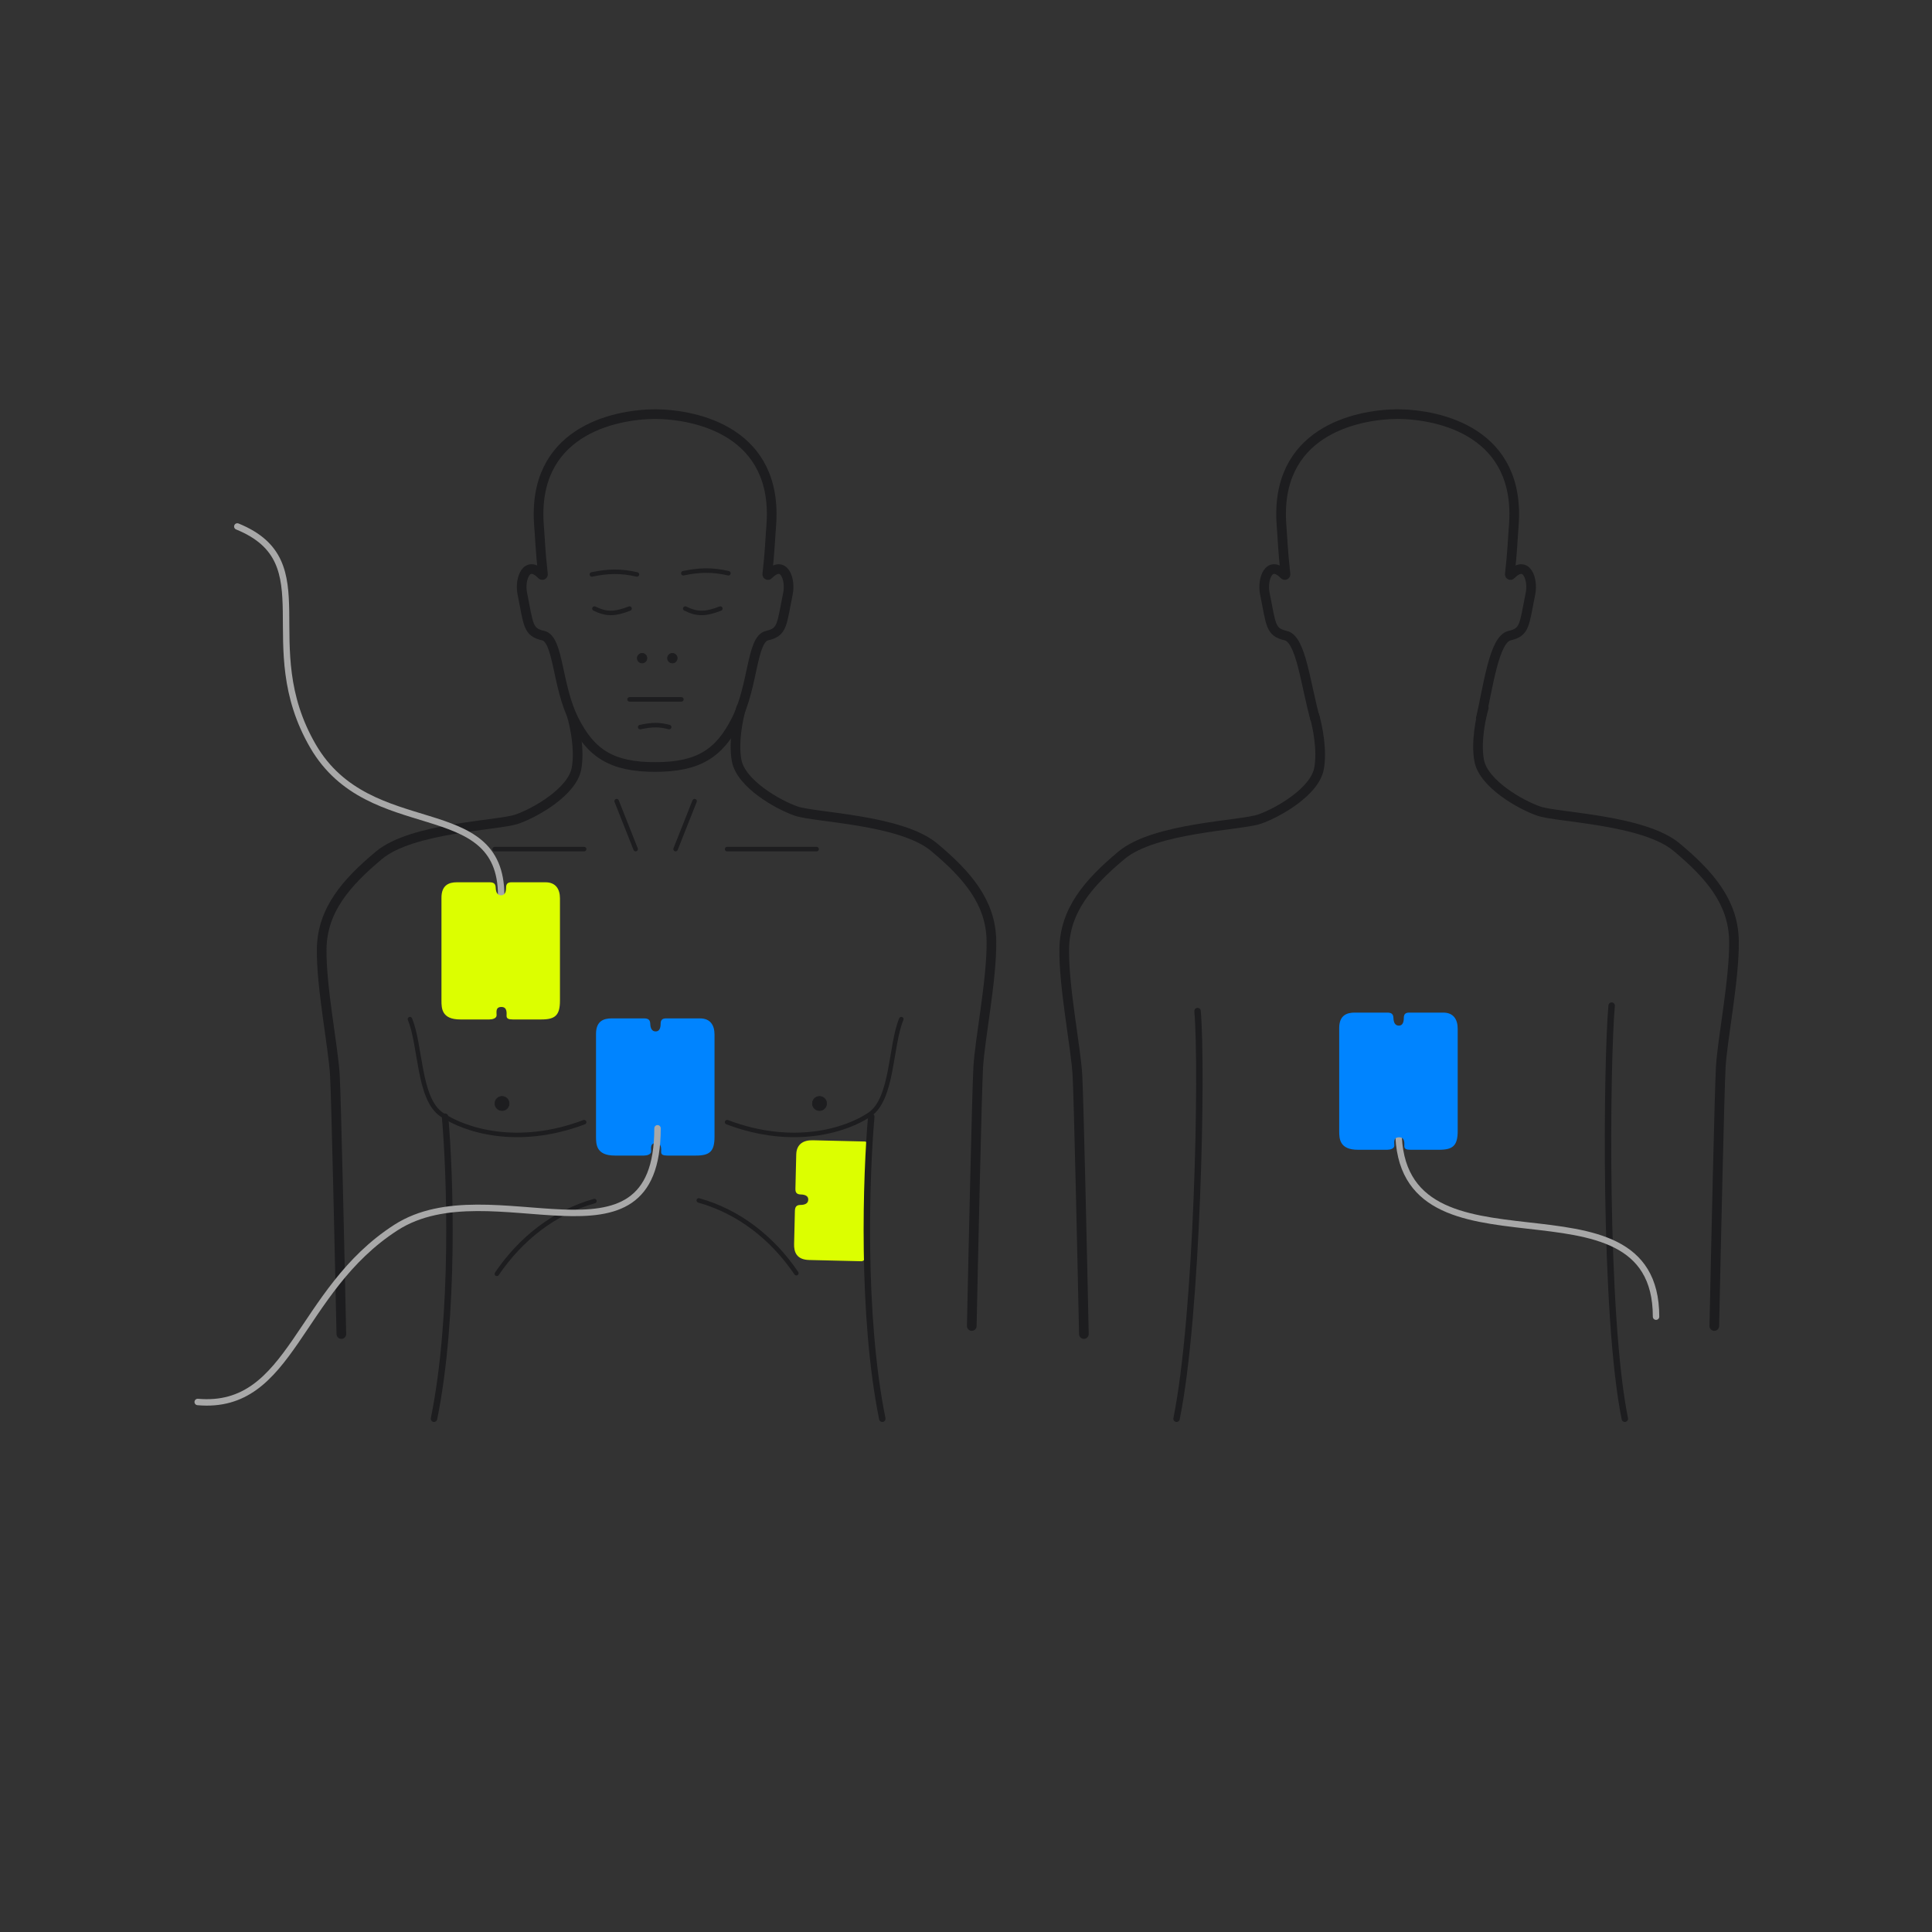 <svg width="3000" height="3000" viewBox="0 0 3000 3000" fill="none" xmlns="http://www.w3.org/2000/svg">
<rect x="0" y="0" width="3000" height="3000" fill="#333333" stroke="none"/>
<path d="M1337.36 1958.45L1256.54 1956.52C1236.46 1956.04 1232.79 1943.63 1233.08 1931.75L1234.3 1880.75C1234.45 1874.42 1236.29 1871.08 1242.98 1871.02C1249.66 1870.97 1254.93 1868.88 1255.07 1862.76C1255.22 1856.65 1249.22 1854.9 1243.37 1854.76C1237.51 1854.62 1234.98 1852.13 1235.12 1846.06L1236.4 1792.68C1236.78 1776.76 1247.4 1770.25 1262.1 1770.6L1342.71 1772.52C1344.1 1772.56 1345.41 1773.21 1346.28 1774.3C1346.96 1775.16 1347.32 1776.24 1347.3 1777.34L1343.1 1952.98C1343.08 1954.03 1342.76 1955.05 1342.18 1955.93C1341.12 1957.54 1339.29 1958.5 1337.36 1958.45Z" fill="#DCFF00"/>
<path d="M1017.5 643C950.998 643.5 825.498 671.5 836.998 816.5C838.77 838.846 839.044 856 843.124 891.805C843.235 892.78 841.994 893.334 841.312 892.629C817.4 867.908 806.609 899.653 810.997 921.5C820.942 971.011 819.498 981.5 843.497 987C867.495 992.5 864.559 1064.5 891.059 1117.5C917.559 1170.5 950.559 1191 1017.5 1191M1017.06 643C1083.56 643.5 1209.06 671.5 1197.56 816.5C1195.78 838.846 1195.51 856 1191.43 891.805C1191.32 892.78 1192.56 893.334 1193.24 892.629C1217.16 867.908 1227.95 899.653 1223.56 921.5C1213.61 971.011 1215.06 981.5 1191.06 987C1167.06 992.5 1170 1064.5 1143.5 1117.5C1117 1170.5 1084 1191 1017.06 1191" stroke="#1D1D1F" stroke-width="15"/>
<path d="M888.038 1111.5C892.705 1127.17 900.638 1165.6 895.038 1194C888.038 1229.5 831.538 1262 802.538 1272C773.538 1282 640.038 1285 588.538 1328C537.038 1371 500.538 1413.5 499.538 1473C498.538 1532.5 517.538 1625.5 520.038 1670C522.038 1705.6 527.539 1952.5 530.039 2071.5" stroke="#1D1D1F" stroke-width="15" stroke-linecap="round"/>
<path d="M1150.97 1099C1146.3 1114.67 1138.37 1153.1 1143.97 1181.5C1150.97 1217 1207.47 1249.5 1236.47 1259.5C1265.47 1269.5 1398.97 1272.5 1450.47 1315.5C1501.97 1358.5 1538.47 1401 1539.47 1460.5C1540.47 1520 1521.47 1613 1518.97 1657.5C1516.97 1693.1 1511.47 1940 1508.96 2059" stroke="#1D1D1F" stroke-width="15" stroke-linecap="round"/>
<path d="M923.039 945C941.539 954 954.039 954 977.539 945" stroke="#1D1D1F" stroke-width="7" stroke-linecap="round"/>
<path d="M989.039 892C963.539 886 942.539 887 919.039 892" stroke="#1D1D1F" stroke-width="7" stroke-linecap="round"/>
<path d="M1131.04 890.133C1105.54 884.133 1084.54 885.133 1061.04 890.133" stroke="#1D1D1F" stroke-width="7" stroke-linecap="round"/>
<path d="M1064.04 945C1082.54 954 1095.04 954 1118.54 945" stroke="#1D1D1F" stroke-width="7" stroke-linecap="round"/>
<path d="M1039.04 1129C1023.76 1125 1013.44 1125 994.039 1129" stroke="#1D1D1F" stroke-width="7" stroke-linecap="round"/>
<path d="M923.039 1865C860.539 1882.5 808.539 1923.5 771.54 1978" stroke="#1D1D1F" stroke-width="7" stroke-linecap="round"/>
<path d="M1085.04 1864C1147.54 1881.5 1199.54 1922.5 1236.54 1977" stroke="#1D1D1F" stroke-width="7" stroke-linecap="round"/>
<path d="M977.539 1086H1058.04" stroke="#1D1D1F" stroke-width="7" stroke-linecap="round"/>
<path d="M768.039 1318.5H907.039M957.539 1244L987.039 1318.5M636.539 1582.5C653.539 1623 649.539 1706 685.539 1730.5C721.539 1755 804.039 1781.5 907.039 1742.5" stroke="#1D1D1F" stroke-width="7" stroke-linecap="round"/>
<path d="M1268.04 1318.5H1129.04M1078.54 1244L1049.04 1318.5M1399.54 1582.5C1382.54 1623 1386.54 1706 1350.54 1730.5C1314.54 1755 1232.04 1781.5 1129.04 1742.5" stroke="#1D1D1F" stroke-width="7" stroke-linecap="round"/>
<path d="M779.539 1702.5C785.614 1702.5 790.539 1707.42 790.539 1713.5C790.539 1719.58 785.614 1724.5 779.539 1724.5C773.464 1724.5 768.539 1719.58 768.539 1713.5C768.539 1707.42 773.464 1702.5 779.539 1702.5ZM1272.54 1702.5C1278.61 1702.5 1283.54 1707.42 1283.54 1713.5C1283.54 1719.58 1278.61 1724.5 1272.54 1724.5C1266.46 1724.5 1261.54 1719.58 1261.54 1713.5C1261.54 1707.42 1266.46 1702.5 1272.54 1702.5ZM997.039 1014.5C1001.18 1014.5 1004.54 1017.86 1004.54 1022C1004.54 1026.14 1001.18 1029.5 997.039 1029.5C992.897 1029.5 989.539 1026.14 989.539 1022C989.539 1017.86 992.897 1014.5 997.039 1014.5ZM1044.04 1014.5C1048.18 1014.5 1051.54 1017.86 1051.54 1022C1051.54 1026.14 1048.18 1029.5 1044.04 1029.5C1039.9 1029.5 1036.54 1026.14 1036.54 1022C1036.54 1017.86 1039.9 1014.5 1044.04 1014.5Z" fill="#1D1D1F" stroke="#1D1D1F"/>
<path d="M691.082 1734C698.98 1823.29 706.609 2042.09 673.941 2203" stroke="#1D1D1F" stroke-width="10" stroke-linecap="round"/>
<path d="M1352.9 1734C1345 1823.29 1337.37 2042.09 1370.04 2203" stroke="#1D1D1F" stroke-width="10" stroke-linecap="round"/>
<path d="M949.444 1581.36H999.907C1006.17 1581.36 1009.52 1583.11 1009.73 1589.76C1009.95 1596.41 1012.14 1601.6 1018.19 1601.6C1024.24 1601.6 1025.82 1595.6 1025.82 1589.76C1025.82 1583.93 1028.23 1581.36 1034.24 1581.36H1087.06C1102.81 1581.36 1109.5 1591.76 1109.5 1606.4V1765.23C1109.5 1787.89 1102.08 1794.36 1080.75 1794.36H1036.11C1029.54 1794.36 1026.6 1792.94 1026.6 1788.86C1026.6 1784.79 1028.01 1774.97 1018.57 1774.97C1009.13 1774.97 1011.11 1783.12 1011.11 1787.89C1011.11 1792.67 1004.71 1794.36 999.907 1794.36H954.636C925.886 1794.36 925.5 1777.07 925.5 1765.23V1605.29C925.5 1585.3 937.687 1581.36 949.444 1581.36Z" fill="#0084FF"/>
<path d="M2170.5 643C2104 643.5 1978.5 671.5 1990 816.5C1991.77 838.846 1992.04 856 1996.12 891.805C1996.23 892.78 1994.99 893.334 1994.31 892.629C1970.4 867.908 1959.61 899.653 1964 921.5C1973.94 971.011 1972.5 981.5 1996.5 987C2020.5 992.5 2027.02 1062.5 2042.54 1117.5M2170.06 643C2236.56 643.5 2362.06 671.5 2350.56 816.5C2348.78 838.846 2348.51 856 2344.43 891.805C2344.32 892.78 2345.56 893.334 2346.24 892.629C2370.16 867.908 2380.95 899.653 2376.56 921.5C2366.61 971.011 2368.06 981.5 2344.06 987C2320.06 992.5 2311.08 1065 2299.04 1117.5" stroke="#1D1D1F" stroke-width="15"/>
<path d="M2041.04 1111.5C2045.7 1127.17 2053.64 1165.6 2048.04 1194C2041.04 1229.5 1984.54 1262 1955.54 1272C1926.54 1282 1793.04 1285 1741.54 1328C1690.04 1371 1653.54 1413.5 1652.54 1473C1651.54 1532.5 1670.54 1625.5 1673.04 1670C1675.04 1705.6 1680.54 1952.5 1683.04 2071.5" stroke="#1D1D1F" stroke-width="15" stroke-linecap="round"/>
<path d="M2303.97 1099C2299.3 1114.67 2291.37 1153.1 2296.97 1181.5C2303.97 1217 2360.47 1249.5 2389.47 1259.5C2418.47 1269.5 2551.97 1272.5 2603.47 1315.5C2654.97 1358.5 2691.47 1401 2692.47 1460.5C2693.47 1520 2674.47 1613 2671.97 1657.5C2669.97 1693.1 2664.47 1940 2661.96 2059" stroke="#1D1D1F" stroke-width="15" stroke-linecap="round"/>
<path d="M1859.54 1570C1867.43 1659.29 1859.61 2042.09 1826.94 2203" stroke="#1D1D1F" stroke-width="10" stroke-linecap="round"/>
<path d="M2502.54 1561.5C2494.64 1650.79 2490.37 2042.09 2523.04 2203" stroke="#1D1D1F" stroke-width="10" stroke-linecap="round"/>
<path d="M307 2177C453.785 2189.91 461.708 2004.39 615 1906C762.749 1811.17 1020.99 1991 1020.99 1752" stroke="#A8A8A8" stroke-width="10" stroke-linecap="round"/>
<path d="M368.5 817.5C505 873 394.5 1001 486 1158.5C574.191 1310.3 778.229 1231.5 778.229 1390.73" stroke="#A8A8A8" stroke-width="10" stroke-linecap="round"/>
<path d="M709.444 1370H759.907C766.172 1370 769.519 1371.76 769.733 1378.41C769.948 1385.05 772.136 1390.24 778.187 1390.24C784.237 1390.24 785.825 1384.24 785.825 1378.41C785.825 1372.57 788.228 1370 794.235 1370H847.058C862.806 1370 869.5 1380.41 869.5 1395.05V1553.88C869.5 1576.54 862.076 1583 840.75 1583H796.113C789.538 1583 786.597 1581.58 786.597 1577.51C786.597 1573.43 788.013 1563.61 778.571 1563.61C769.129 1563.61 771.106 1571.76 771.106 1576.54C771.106 1581.31 764.713 1583 759.907 1583H714.636C685.886 1583 685.5 1565.71 685.5 1553.88V1393.93C685.5 1373.95 697.687 1370 709.444 1370Z" fill="#DCFF00"/>
<path d="M2571.5 2044.5C2571.5 1804.5 2171.5 2003.5 2171.5 1754.5" stroke="#A8A8A8" stroke-width="10" stroke-linecap="round"/>
<path d="M2103.44 1572.36H2153.91C2160.17 1572.36 2163.52 1574.11 2163.73 1580.76C2163.95 1587.41 2166.14 1592.6 2172.19 1592.6C2178.24 1592.6 2179.82 1586.6 2179.82 1580.76C2179.82 1574.93 2182.23 1572.36 2188.24 1572.36H2241.06C2256.81 1572.36 2263.5 1582.76 2263.5 1597.4V1756.23C2263.5 1778.89 2256.08 1785.36 2234.75 1785.36H2190.11C2183.54 1785.36 2180.6 1783.94 2180.6 1779.86C2180.6 1775.79 2182.01 1765.97 2172.57 1765.97C2163.13 1765.97 2165.11 1774.12 2165.11 1778.89C2165.11 1783.67 2158.71 1785.36 2153.91 1785.36H2108.64C2079.89 1785.36 2079.5 1768.07 2079.5 1756.23V1596.29C2079.5 1576.3 2091.69 1572.36 2103.44 1572.36Z" fill="#0084FF"/>
</svg>
